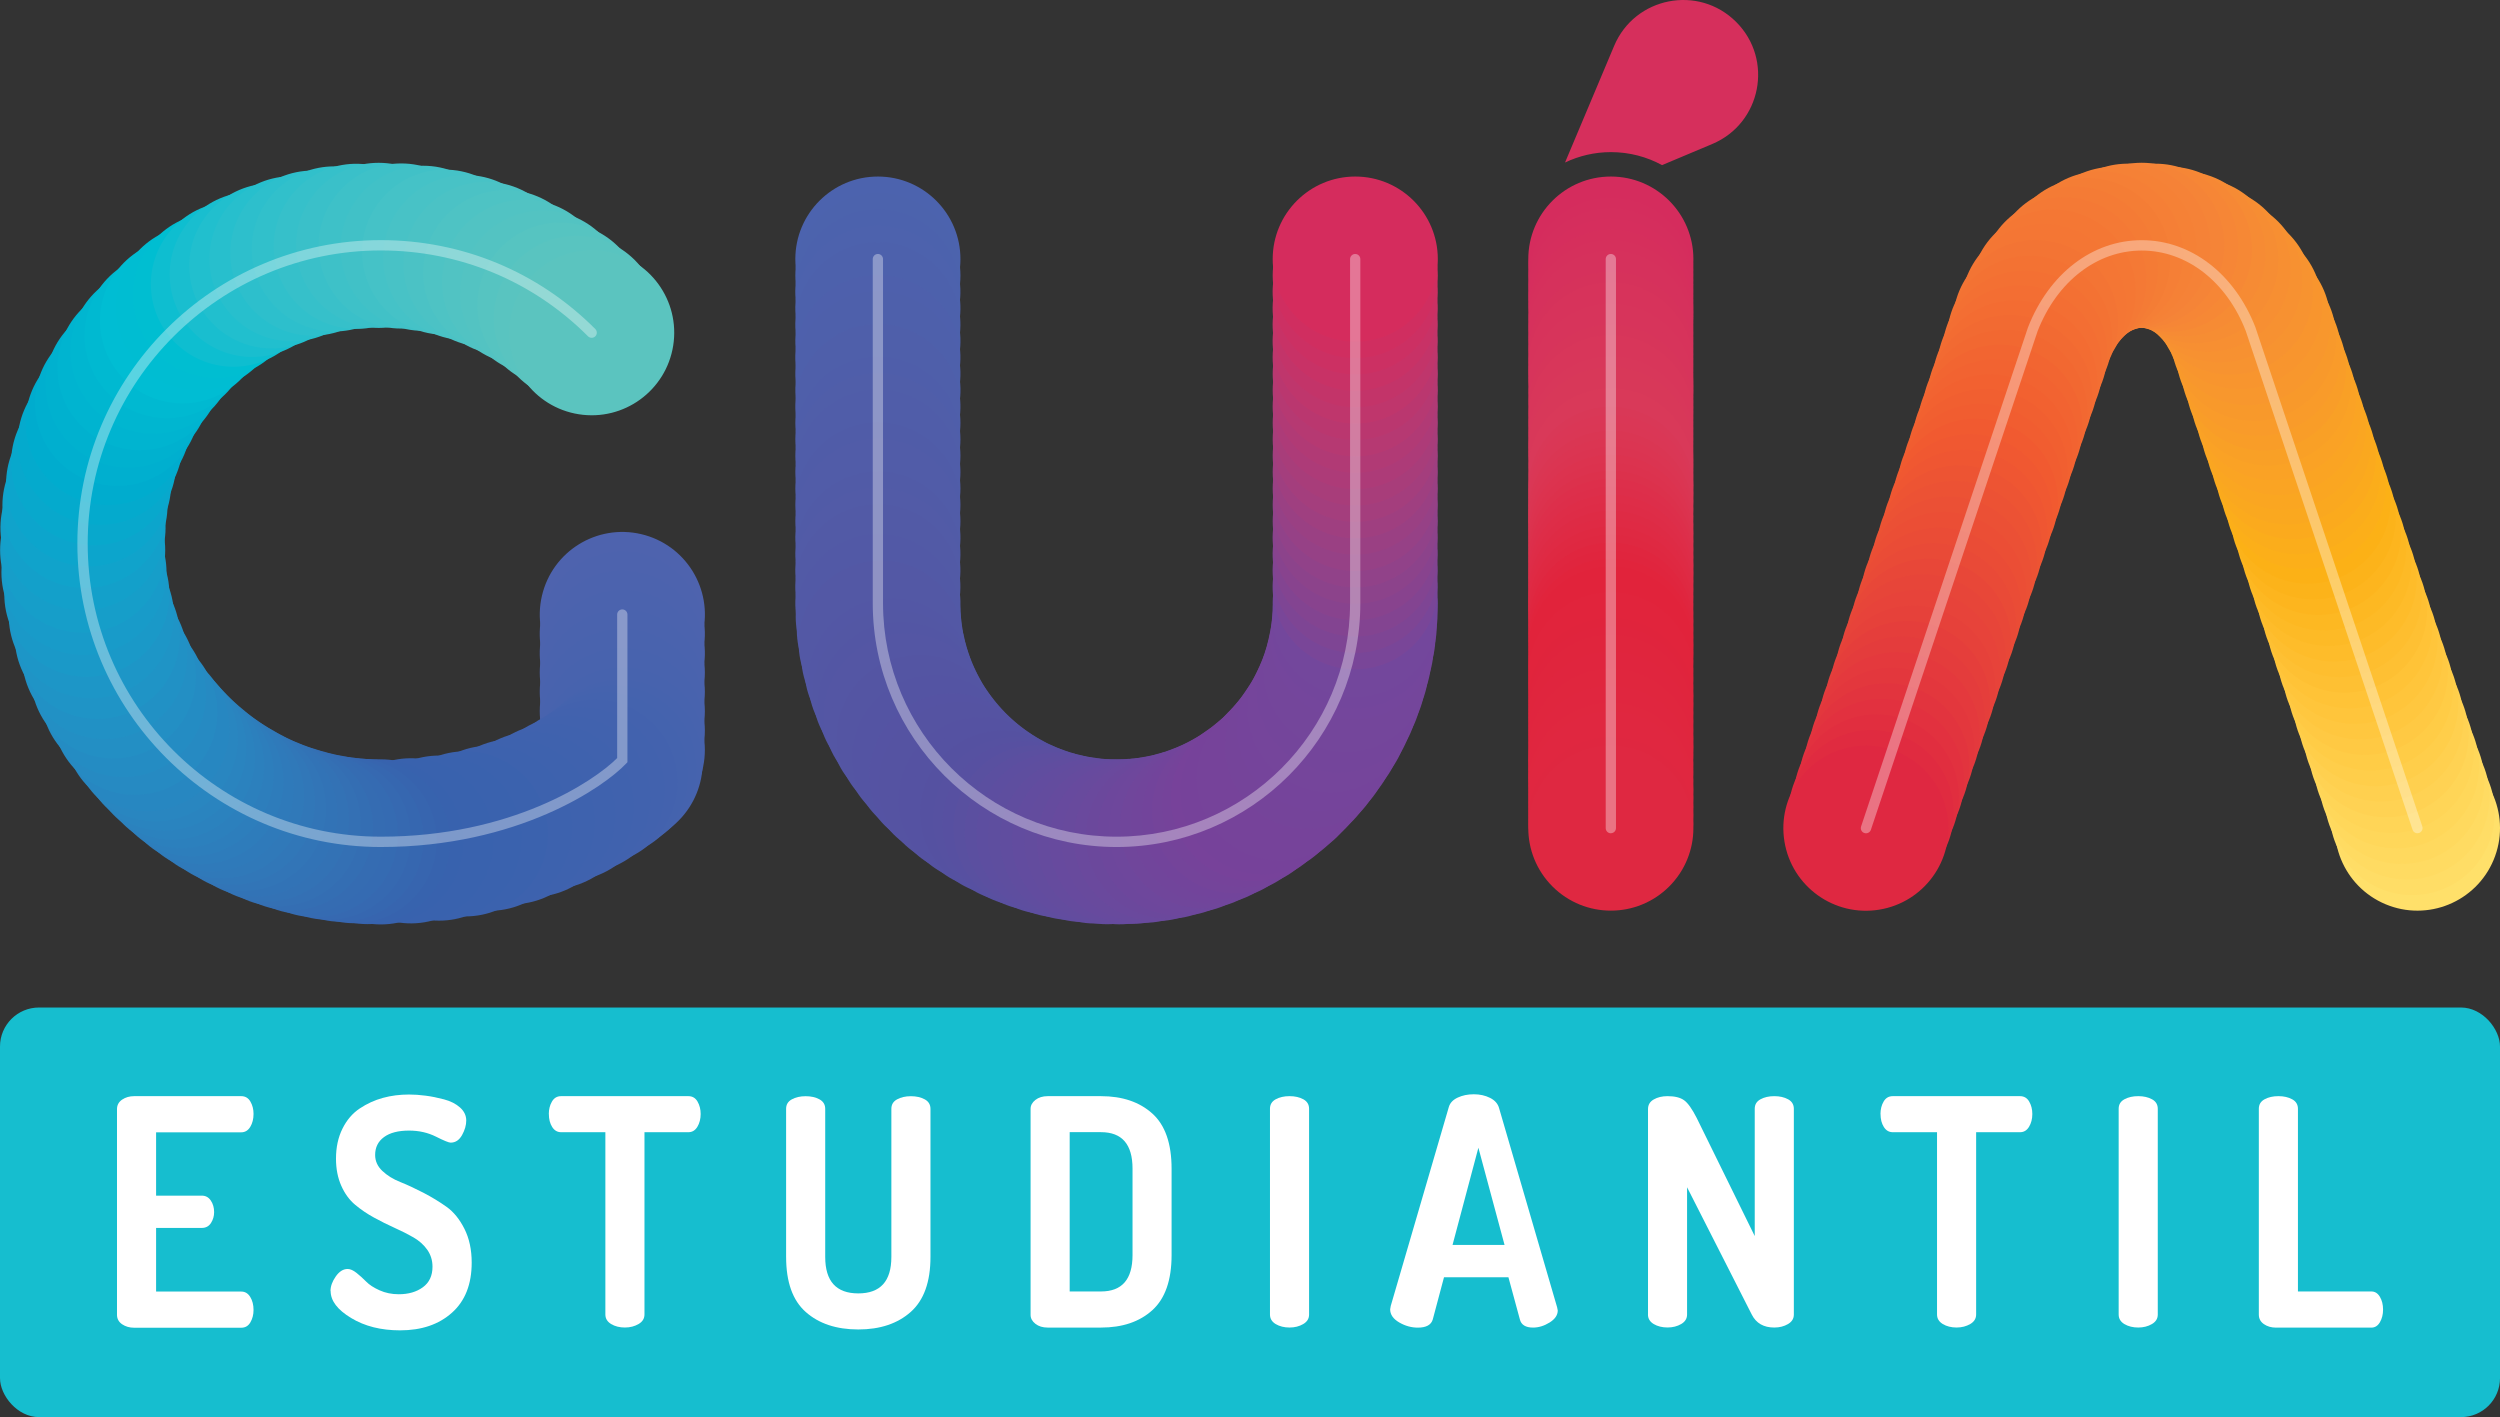 <?xml version="1.0" encoding="UTF-8"?><svg id="Capa_2" xmlns="http://www.w3.org/2000/svg" viewBox="0 0 476.94 270.35"><rect x="0" y="0" width="476.94" height="270.35" fill="#333333" stroke="none"/><defs><style>.cls-1{fill:#248cc3;}.cls-2{fill:#75459b;}.cls-3{fill:#e0253e;}.cls-4{fill:#fcb31a;}.cls-5{fill:#525aa6;}.cls-6{fill:#3079b9;}.cls-7{fill:#08a8cc;}.cls-8{fill:#f58437;}.cls-9{fill:#d62e5d;}.cls-10{fill:#346eb3;}.cls-11{fill:#654b9e;}.cls-12{fill:#f05831;}.cls-13{fill:#f79131;}.cls-14{fill:#fbaa1d;}.cls-15{fill:#dd2f4b;}.cls-16{fill:#00afcf;}.cls-17{fill:#964186;}.cls-18{fill:#f26531;}.cls-19{fill:#76439a;}.cls-20{fill:#ffe06a;}.cls-21{fill:#3ac0c9;}.cls-22{fill:#4c63ad;}.cls-23{fill:#5553a3;}.cls-24{fill:#2191c5;}.cls-25{fill:#eb4e35;}.cls-26{fill:#3275b7;}.cls-27{fill:#3f62ae;}.cls-28{fill:#10a3cb;}.cls-29{fill:#df2942;}.cls-30{fill:#d8365a;}.cls-31{fill:#1f94c6;}.cls-32{fill:#df2841;}.cls-33{fill:#fdb822;}.cls-34{fill:#ffd95e;}.cls-35{fill:#f9a026;}.cls-36{fill:#faa81f;}.cls-37{fill:#4d62ad;}.cls-38{fill:#59c4c0;}.cls-39{fill:#5950a0;}.cls-40{fill:#fcb116;}.cls-41{fill:#4663ae;}.cls-42{fill:#4d63ae;}.cls-43{fill:#2dbfcc;}.cls-44{fill:#2787c1;}.cls-45{fill:#e2313f;}.cls-46{fill:#6d479c;}.cls-47{fill:#f57f36;}.cls-48{fill:#356cb2;}.cls-49{fill:#1d96c7;}.cls-50{fill:#00b9d1;}.cls-51{fill:#73479c;}.cls-52{fill:#f58136;}.cls-53{fill:#de2c47;}.cls-54{fill:#e0253d;}.cls-55{fill:#da3653;}.cls-56{fill:#ef5632;}.cls-57{fill:#d52d5d;}.cls-58{fill:#ffcc46;}.cls-59{fill:#d93959;}.cls-60{fill:#4563ae;}.cls-61{fill:#515ba7;}.cls-62{fill:#5358a5;}.cls-63{fill:#f15a30;}.cls-64{fill:#2b82be;}.cls-65{fill:#8c438b;}.cls-66{fill:#76429a;}.cls-67{fill:#5357a4;}.cls-68{fill:#4e63ae;}.cls-69{fill:#f15d30;}.cls-70{fill:#3763ae;}.cls-71{fill:#d6305c;}.cls-72{fill:#c33469;}.cls-73{fill:#fff;}.cls-74{fill:#fec033;}.cls-75{fill:#2f7aba;}.cls-76{fill:#51c3c3;}.cls-77{fill:#d6315c;}.cls-78{fill:#604d9f;}.cls-79{fill:#e2343e;}.cls-80{fill:#5356a4;}.cls-81{fill:#6a499d;}.cls-82{fill:#e6413a;}.cls-83{fill:#ffd04f;}.cls-84{fill:#4bc2c5;}.cls-85{fill:#e84738;}.cls-86{fill:#da3755;}.cls-87{fill:#d83859;}.cls-88{fill:#f37434;}.cls-89{fill:#ffc337;}.cls-90{fill:#2986c0;}.cls-91{fill:#e0263f;}.cls-92{fill:#f47634;}.cls-93{fill:#3a62ae;}.cls-94{fill:#834491;}.cls-95{fill:#ffdb62;}.cls-96{fill:#88438e;}.cls-97{fill:#ea4c36;}.cls-98{fill:#e7433a;}.cls-99{fill:#f15f30;}.cls-100{fill:#d8375a;}.cls-101{fill:#27bfcd;}.cls-102{fill:#00b1cf;}.cls-103{fill:#4a63ae;}.cls-104{fill:#6b489c;}.cls-105{fill:#fdba26;}.cls-106{fill:#684a9d;}.cls-107{fill:#ffc53b;}.cls-108{fill:#e0263e;}.cls-109{fill:#3962ae;}.cls-110{fill:#fdb51e;}.cls-111{fill:#2e7cbb;}.cls-112{fill:#f8952e;}.cls-113{fill:#ffd253;}.cls-114{fill:#56c4c1;}.cls-115{fill:#41c1c7;}.cls-116{fill:#e3373d;}.cls-117{fill:#f36c32;}.cls-118{fill:#d7355a;}.cls-119{fill:#3372b5;}.cls-120{fill:#794698;}.cls-121{fill:#f99b2a;}.cls-122{fill:#4162ae;}.cls-123{fill:#de2d48;}.cls-124{fill:#5259a6;}.cls-125{fill:#74469b;}.cls-126{fill:#f68d33;}.cls-127{fill:#5357a5;}.cls-128{fill:#a83d7a;}.cls-129{fill:#4062ae;}.cls-130{fill:#04aacd;}.cls-131{fill:#5454a3;}.cls-132{fill:#9f3f80;}.cls-133{fill:#356bb2;}.cls-134{fill:#45c2c7;}.cls-135{fill:#4f5faa;}.cls-136{fill:#d7345b;}.cls-137{fill:#3667b0;}.cls-138{fill:#ba376f;}.cls-139{fill:#e12e3f;}.cls-140{fill:#3d62ae;}.cls-141{fill:#13a0ca;}.cls-142{fill:#0ebed0;}.cls-143{fill:#53c3c2;}.cls-144{fill:#634c9e;}.cls-145{fill:#77429a;}.cls-146{fill:#e1243c;}.cls-147{fill:#5750a1;}.cls-148{fill:#c83266;}.cls-149{fill:#7e4594;}.cls-150{fill:#9a4083;}.cls-151{fill:#4ec3c4;}.cls-152{fill:#df2740;}.cls-153{fill:#faa621;}.cls-154{fill:#dd2e4a;}.cls-155{fill:#fbad1b;}.cls-156{fill:#ed5433;}.cls-157{fill:#2d7ebc;}.cls-158{fill:#faa225;}.cls-159{fill:#4b63ae;}.cls-160{fill:#00acce;}.cls-161{fill:#914289;}.cls-162{fill:#4c62ad;}.cls-163{fill:#4362ae;}.cls-164{fill:#36c0ca;}.cls-165{fill:#ffc943;}.cls-166{fill:#3669b1;}.cls-167{fill:#505ca8;}.cls-168{fill:#00bdd3;}.cls-169{fill:#b13a75;}.cls-170{fill:#f37033;}.cls-171{fill:#4763ae;}.cls-172{fill:#3470b4;}.cls-173{fill:#189bc9;}.cls-174{fill:#e4393d;}.cls-175{fill:#fd6;}.cls-176{fill:#624c9f;}.cls-177{fill:#f68b34;}.cls-178{fill:#21bfce;}.cls-179{fill:#1a99c8;}.cls-180{fill:#4e60ac;}.cls-181{fill:#f68835;}.cls-182{fill:#674a9e;}.cls-183{fill:#de2b45;}.cls-184{fill:#5e4e9f;}.cls-185{fill:#ffce4a;}.cls-186{fill:#d62f5c;}.cls-187{fill:#d52c5d;}.cls-188{fill:#e0273f;}.cls-189{fill:#a43e7d;}.cls-190{fill:#f8992b;}.cls-191{fill:#e0243c;}.cls-192{fill:#f58237;}.cls-193{fill:#4463ae;}.cls-194{fill:#268ac2;}.cls-195{fill:#169ec9;}.cls-196{fill:#5651a1;}.cls-197{fill:#5551a1;}.cls-198{fill:#fcaf19;}.cls-199{fill:#16becf;}.cls-200{fill:#e02b40;}.cls-201{fill:#f47b35;}.cls-202{fill:#f68636;}.cls-203{fill:#2c80bd;}.cls-204{fill:#db3451;}.cls-205{fill:#3b62ae;}.cls-206{fill:#da3756;}.cls-207{fill:#f47935;}.cls-208{fill:#d93857;}.cls-209{fill:#4c63ae;}.cls-210{fill:#db3552;}.cls-211{fill:#f47734;}.cls-212{fill:#ffd75a;}.cls-213{fill:#4f5eaa;}.cls-214{fill:#505ea9;}.cls-215{fill:#f36e33;}.cls-216{fill:#f26a32;}.cls-217{fill:#e74539;}.cls-218{fill:#6e479c;}.cls-219{opacity:.35;}.cls-220{fill:#00b4d0;}.cls-221{fill:#febc2a;}.cls-222{fill:#e94a37;}.cls-223{fill:#f78f32;}.cls-224{fill:#f79330;}.cls-225{fill:#dc334f;}.cls-226{fill:#ad3b78;}.cls-227{fill:#f47d35;}.cls-228{fill:#ec5234;}.cls-229{fill:#5455a3;}.cls-230{fill:#74449a;}.cls-231{fill:#4863ae;}.cls-232{fill:#f26831;}.cls-233{fill:#75449a;}.cls-234{fill:#75439a;}.cls-235{fill:#f26130;}.cls-236{fill:#3ec1c8;}.cls-237{fill:#ffd557;}.cls-238{fill:#e02740;}.cls-239{fill:#75449b;}.cls-240{fill:#4d61ac;}.cls-241{fill:#4262ae;}.cls-242{fill:#d52e5d;}.cls-243{fill:#bf366c;}.cls-244{fill:#74459b;}.cls-245{fill:#3765af;}.cls-246{fill:#3862ae;}.cls-247{fill:#e0243d;}.cls-248{fill:#5d4ea0;}.cls-249{fill:#febe2f;}.cls-250{fill:#5552a2;}.cls-251{fill:#48c2c6;}.cls-252{fill:#f37233;}.cls-253{fill:#eb5035;}.cls-254{fill:#df2a44;}.cls-255{fill:#dc314c;}.cls-256{fill:#2a84bf;}.cls-257{fill:#d02e60;}.cls-258{fill:#73469c;}.cls-259{fill:#ffc73f;}.cls-260{fill:#faa423;}.cls-261{fill:#19becf;}.cls-262{fill:#3177b8;}.cls-263{fill:#00bdd2;}.cls-264{fill:#5553a2;}.cls-265{fill:#cc3063;}.cls-266{fill:#00bed1;}.cls-267{fill:#4e60ab;}.cls-268{fill:#e43c3c;}.cls-269{fill:#d7335b;}.cls-270{fill:#72449b;}.cls-271{fill:#e53e3b;}.cls-272{fill:#f26331;}.cls-273{fill:#dc324e;}.cls-274{fill:#515ca8;}.cls-275{fill:#525ba7;}.cls-276{fill:#f8972d;}.cls-277{fill:#5bc4bf;}.cls-278{fill:#5b4fa0;}.cls-279{fill:#00b6d0;}.cls-280{fill:#3273b6;}.cls-281{fill:#74469c;}.cls-282{fill:#70469b;}.cls-283{fill:#505da9;}.cls-284{fill:#71459b;}.cls-285{fill:#238fc4;}.cls-286{fill:#5456a4;}.cls-287{fill:#e1233b;}.cls-288{fill:#d6325b;}.cls-289{fill:#3e62ae;}.cls-290{fill:#b63972;}.cls-291{fill:#31c0cb;}.cls-292{fill:#4963ae;}.cls-293{fill:#0ca5cc;}.cls-294{fill:#f99d28;}</style></defs><g id="Capa_1-2"><path class="cls-186" d="M331.22,4.19h0c-7.18-7.18-19.34-4.79-23.28,4.56l-9.36,22.23s0,.01,0,.02c2.65-1.26,5.61-1.98,8.74-1.98,3.54,0,6.86.9,9.76,2.48l9.58-4.03c9.36-3.94,11.74-16.1,4.56-23.28Z"/><circle class="cls-68" cx="118.72" cy="117.24" r="15.75" transform="translate(-22.51 206.07) rotate(-76.81)"/><circle class="cls-42" cx="118.72" cy="120.93" r="15.75" transform="translate(-26.11 208.92) rotate(-76.81)"/><circle class="cls-209" cx="118.72" cy="124.62" r="15.75" transform="translate(-29.7 211.77) rotate(-76.81)"/><circle class="cls-159" cx="118.72" cy="128.31" r="15.75"/><circle class="cls-103" cx="118.72" cy="132" r="15.75"/><circle class="cls-292" cx="118.72" cy="135.69" r="15.75"/><circle class="cls-231" cx="118.72" cy="139.38" r="15.75"/><circle class="cls-171" cx="118.72" cy="143.07" r="15.75"/><circle class="cls-41" cx="118.3" cy="145.45" r="15.75" transform="translate(-47.01 57) rotate(-22.73)"/><circle class="cls-60" cx="117.1" cy="146.54" r="15.75" transform="translate(-68.95 122.62) rotate(-44.05)"/><circle class="cls-193" cx="115.5" cy="147.81" r="15.75"/><circle class="cls-163" cx="113.5" cy="149.23" r="15.75" transform="translate(-48.85 55.45) rotate(-22.73)"/><circle class="cls-241" cx="111.11" cy="150.74" r="15.75" transform="translate(-55.55 236.14) rotate(-80.74)"/><circle class="cls-122" cx="108.34" cy="152.3" r="15.75" transform="translate(-50.43 53.69) rotate(-22.73)"/><circle class="cls-129" cx="105.18" cy="153.85" r="15.75"/><circle class="cls-27" cx="101.64" cy="155.36" r="15.75"/><circle class="cls-289" cx="97.72" cy="156.76" r="15.75"/><circle class="cls-140" cx="93.43" cy="158.02" r="15.75" transform="translate(-77.56 224.79) rotate(-80.74)"/><circle class="cls-205" cx="88.78" cy="159.08" r="15.75"/><circle class="cls-93" cx="83.76" cy="159.89" r="15.75" transform="translate(-88.53 106.06) rotate(-45)"/><circle class="cls-109" cx="78.38" cy="160.42" r="15.75" transform="translate(-95.97 198.87) rotate(-76.4)"/><circle class="cls-246" cx="72.65" cy="160.61" r="15.75"/><circle class="cls-70" cx="70.09" cy="160.55" r="15.75"/><circle class="cls-245" cx="67.56" cy="160.38" r="15.75"/><circle class="cls-137" cx="65.05" cy="160.1" r="15.75" transform="translate(-103.43 198.54) rotate(-80.74)"/><circle class="cls-166" cx="62.58" cy="159.72" r="15.75"/><circle class="cls-133" cx="60.15" cy="159.23" r="15.75"/><circle class="cls-48" cx="57.76" cy="158.64" r="15.75" transform="translate(-108.11 190.1) rotate(-80.74)"/><circle class="cls-10" cx="55.4" cy="157.95" r="15.75" transform="translate(-109.31 187.68) rotate(-80.91)"/><circle class="cls-172" cx="53.09" cy="157.16" r="15.75"/><circle class="cls-119" cx="50.83" cy="156.27" r="15.75" transform="translate(-111.68 180.67) rotate(-80.52)"/><circle class="cls-280" cx="48.61" cy="155.29" r="15.75" transform="translate(-57.51 31.94) rotate(-23.32)"/><circle class="cls-26" cx="46.45" cy="154.23" r="15.75" transform="translate(-58.26 31.84) rotate(-23.79)"/><circle class="cls-262" cx="44.34" cy="153.07" r="15.75" transform="translate(-114.76 162.35) rotate(-77.19)"/><circle class="cls-6" cx="42.28" cy="151.83" r="15.75"/><circle class="cls-75" cx="40.28" cy="150.51" r="15.75"/><circle class="cls-111" cx="38.34" cy="149.1" r="15.75" transform="translate(-115.55 153.36) rotate(-77.16)"/><circle class="cls-157" cx="36.47" cy="147.62" r="15.75" transform="translate(-115.11 159.75) rotate(-80.7)"/><circle class="cls-203" cx="34.65" cy="146.06" r="15.75" transform="translate(-93.13 67.29) rotate(-45)"/><circle class="cls-64" cx="32.91" cy="144.43" r="15.75" transform="translate(-114.93 153.78) rotate(-80.78)"/><circle class="cls-256" cx="31.24" cy="142.73" r="15.75"/><circle class="cls-90" cx="29.64" cy="140.95" r="15.75"/><circle class="cls-44" cx="28.02" cy="139" r="15.75" transform="translate(-113.69 133.95) rotate(-76.56)"/><circle class="cls-194" cx="25.72" cy="135.89" r="15.75"/><circle class="cls-1" cx="23.56" cy="132.49" r="15.75"/><circle class="cls-285" cx="21.64" cy="128.94" r="15.75"/><circle class="cls-24" cx="19.97" cy="125.24" r="15.75" transform="translate(-46.41 17.18) rotate(-22.5)"/><circle class="cls-31" cx="18.56" cy="121.41" r="15.75"/><circle class="cls-49" cx="17.42" cy="117.45" r="15.75" transform="translate(-101.3 115.84) rotate(-80.78)"/><circle class="cls-179" cx="16.57" cy="113.38" r="15.75"/><circle class="cls-173" cx="16.02" cy="109.21" r="15.75"/><circle class="cls-195" cx="15.77" cy="104.95" r="15.75"/><circle class="cls-141" cx="15.83" cy="100.65" r="15.75" transform="translate(-86.05 100.16) rotate(-80.78)"/><circle class="cls-28" cx="16.21" cy="96.43" r="15.75"/><circle class="cls-293" cx="16.9" cy="92.3" r="15.75" transform="translate(-60.31 38.98) rotate(-45)"/><circle class="cls-7" cx="17.87" cy="88.27" r="15.75"/><circle class="cls-130" cx="19.12" cy="84.37" r="15.75"/><circle class="cls-160" cx="20.64" cy="80.59" r="15.75"/><circle class="cls-16" cx="22.42" cy="76.95" r="15.75" transform="translate(-28.14 14.76) rotate(-22.87)"/><circle class="cls-102" cx="24.44" cy="73.46" r="15.75"/><circle class="cls-220" cx="26.7" cy="70.14" r="15.75"/><circle class="cls-279" cx="29.18" cy="66.99" r="15.75" transform="translate(-42.68 80.19) rotate(-76.87)"/><circle class="cls-50" cx="31.87" cy="64.02" r="15.75" transform="translate(-36.45 85.13) rotate(-80.7)"/><circle class="cls-168" cx="34.82" cy="61.2" r="15.75" transform="translate(-32.8 80.84) rotate(-76.55)"/><circle class="cls-263" cx="37.85" cy="58.68" r="15.75"/><circle class="cls-266" cx="41.11" cy="56.34" r="15.75"/><circle class="cls-142" cx="44.54" cy="54.22" r="15.75" transform="translate(-25.46 49.25) rotate(-46.54)"/><circle class="cls-261" cx="48.12" cy="52.35" r="15.75"/><circle class="cls-178" cx="51.84" cy="50.73" r="15.75" transform="translate(-20.66 52.7) rotate(-45.94)"/><circle class="cls-101" cx="55.7" cy="49.37" r="15.75" transform="translate(-1.99 96.4) rotate(-80.74)"/><circle class="cls-43" cx="59.68" cy="48.29" r="15.75"/><circle class="cls-291" cx="63.77" cy="47.49" r="15.75" transform="translate(-14.9 59) rotate(-45)"/><circle class="cls-164" cx="67.96" cy="47" r="15.75" transform="translate(6.7 102.44) rotate(-76.81)"/><circle class="cls-21" cx="72.24" cy="46.81" r="15.75"/><circle class="cls-236" cx="76.53" cy="46.93" r="15.75"/><circle class="cls-115" cx="80.73" cy="47.37" r="15.75"/><circle class="cls-134" cx="84.84" cy="48.11" r="15.75"/><circle class="cls-251" cx="88.84" cy="49.14" r="15.75" transform="translate(-6.91 82.9) rotate(-48.37)"/><circle class="cls-84" cx="92.72" cy="50.44" r="15.75" transform="translate(-12.29 39.74) rotate(-22.73)"/><circle class="cls-151" cx="96.47" cy="52.01" r="15.75"/><circle class="cls-76" cx="100.08" cy="53.84" r="15.75" transform="translate(24.82 139) rotate(-76.81)"/><circle class="cls-143" cx="103.54" cy="55.91" r="15.75" transform="translate(-13.56 44.35) rotate(-22.73)"/><circle class="cls-114" cx="106.83" cy="58.21" r="15.75" transform="translate(25.35 148.56) rotate(-76.54)"/><circle class="cls-38" cx="109.95" cy="60.74" r="15.75"/><circle class="cls-277" cx="112.88" cy="63.48" r="15.75" transform="translate(32.5 165.02) rotate(-80.99)"/><circle class="cls-209" cx="167.48" cy="49.43" r="15.75"/><circle class="cls-22" cx="167.48" cy="52.56" r="15.75"/><circle class="cls-162" cx="167.48" cy="55.68" r="15.75" transform="translate(84.75 211.59) rotate(-80.44)"/><circle class="cls-37" cx="167.48" cy="58.81" r="15.75" transform="translate(81.67 214.19) rotate(-80.44)"/><circle class="cls-240" cx="167.48" cy="61.93" r="15.75" transform="translate(78.59 216.8) rotate(-80.44)"/><circle class="cls-240" cx="167.48" cy="65.06" r="15.75" transform="translate(75.51 219.41) rotate(-80.44)"/><circle class="cls-180" cx="167.48" cy="68.18" r="15.75" transform="translate(-13.23 74.84) rotate(-24.26)"/><circle class="cls-267" cx="167.48" cy="71.31" r="15.75" transform="translate(-14.51 75.11) rotate(-24.26)"/><circle class="cls-267" cx="167.48" cy="74.44" r="15.75" transform="translate(-15.79 75.39) rotate(-24.26)"/><circle class="cls-135" cx="167.48" cy="77.56" r="15.75" transform="translate(-17.08 75.67) rotate(-24.26)"/><circle class="cls-135" cx="167.48" cy="80.69" r="15.75"/><circle class="cls-213" cx="167.48" cy="83.81" r="15.75"/><circle class="cls-214" cx="167.48" cy="86.94" r="15.75"/><circle class="cls-283" cx="167.48" cy="90.06" r="15.75"/><circle class="cls-283" cx="167.48" cy="93.19" r="15.75"/><circle class="cls-167" cx="167.48" cy="96.32" r="15.75"/><circle class="cls-274" cx="167.48" cy="99.44" r="15.75"/><circle class="cls-274" cx="167.48" cy="102.57" r="15.75" transform="translate(38.52 250.69) rotate(-80.44)"/><circle class="cls-61" cx="167.48" cy="105.69" r="15.75" transform="translate(35.44 253.29) rotate(-80.44)"/><circle class="cls-275" cx="167.48" cy="108.82" r="15.75" transform="translate(32.35 255.9) rotate(-80.44)"/><circle class="cls-5" cx="167.48" cy="111.94" r="15.75" transform="translate(29.27 258.5) rotate(-80.44)"/><circle class="cls-5" cx="167.48" cy="115.07" r="15.75" transform="translate(-32.49 78.98) rotate(-24.26)"/><circle class="cls-124" cx="167.55" cy="117.65" r="15.75" transform="translate(-32.44 73.88) rotate(-22.73)"/><circle class="cls-124" cx="167.77" cy="120.18" r="15.75" transform="translate(-38.02 135.78) rotate(-39.95)"/><circle class="cls-62" cx="168.11" cy="122.68" r="15.75"/><circle class="cls-62" cx="168.6" cy="125.13" r="15.75"/><circle class="cls-62" cx="169.21" cy="127.54" r="15.75"/><circle class="cls-127" cx="169.95" cy="129.89" r="15.75"/><circle class="cls-67" cx="170.8" cy="132.18" r="15.75"/><circle class="cls-80" cx="171.78" cy="134.41" r="15.75"/><circle class="cls-286" cx="172.87" cy="136.58" r="15.75"/><circle class="cls-286" cx="174.07" cy="138.68" r="15.75" transform="translate(-38.25 71.94) rotate(-21.09)"/><circle class="cls-229" cx="175.38" cy="140.71" r="15.75"/><circle class="cls-229" cx="176.79" cy="142.66" r="15.75"/><circle class="cls-131" cx="178.3" cy="144.54" r="15.75" transform="translate(-.88 287.98) rotate(-77.71)"/><circle class="cls-131" cx="179.9" cy="146.33" r="15.75" transform="translate(-4.07 287.5) rotate(-76.63)"/><circle class="cls-23" cx="181.6" cy="148.03" r="15.75"/><circle class="cls-264" cx="183.38" cy="149.64" r="15.75"/><circle class="cls-264" cx="185.25" cy="151.16" r="15.75"/><circle class="cls-250" cx="187.19" cy="152.58" r="15.75" transform="translate(-4.08 300.01) rotate(-76.81)"/><circle class="cls-250" cx="189.22" cy="153.9" r="15.75"/><circle class="cls-197" cx="191.31" cy="155.11" r="15.75" transform="translate(-3.37 305.97) rotate(-76.81)"/><circle class="cls-196" cx="193.74" cy="156.34" r="15.75" transform="translate(-45.36 87) rotate(-22.73)"/><circle class="cls-147" cx="195.53" cy="157.13" r="15.75"/><circle class="cls-39" cx="197.64" cy="157.94" r="15.75"/><circle class="cls-278" cx="199.8" cy="158.66" r="15.75"/><circle class="cls-248" cx="202" cy="159.26" r="15.75" transform="translate(-53.45 189.48) rotate(-45)"/><circle class="cls-184" cx="204.25" cy="159.76" r="15.75" transform="translate(1.57 321.52) rotate(-76.63)"/><circle class="cls-78" cx="206.54" cy="160.15" r="15.75" transform="translate(1.17 321.8) rotate(-76)"/><circle class="cls-176" cx="208.86" cy="160.42" r="15.75" transform="translate(-53.85 178.91) rotate(-41.55)"/><circle class="cls-144" cx="211.22" cy="160.57" r="15.75"/><circle class="cls-11" cx="213.61" cy="160.6" r="15.75" transform="translate(20.72 345.57) rotate(-80.74)"/><circle class="cls-182" cx="215.98" cy="160.51" r="15.75"/><circle class="cls-106" cx="218.33" cy="160.3" r="15.75"/><circle class="cls-81" cx="220.63" cy="159.97" r="15.75" transform="translate(-48.5 202.87) rotate(-45)"/><circle class="cls-104" cx="222.9" cy="159.53" r="15.75" transform="translate(-41.1 233.29) rotate(-51.2)"/><circle class="cls-46" cx="225.13" cy="158.98" r="15.75" transform="translate(-46.48 205.75) rotate(-45)"/><circle class="cls-218" cx="227.31" cy="158.32" r="15.75"/><circle class="cls-282" cx="229.44" cy="157.55" r="15.75"/><circle class="cls-284" cx="231.53" cy="156.69" r="15.75"/><circle class="cls-270" cx="233.56" cy="155.72" r="15.75" transform="translate(-33.82 241.2) rotate(-51.42)"/><circle class="cls-230" cx="235.53" cy="154.66" r="15.75"/><circle class="cls-234" cx="237.45" cy="153.51" r="15.75"/><circle class="cls-145" cx="239.16" cy="152.36" r="15.75" transform="translate(38.49 352.72) rotate(-77.46)"/><circle class="cls-66" cx="240.93" cy="151.05" r="15.75"/><circle class="cls-66" cx="242.51" cy="149.76" r="15.75"/><circle class="cls-19" cx="244.03" cy="148.41" r="15.75" transform="translate(59.9 366.75) rotate(-81.16)"/><circle class="cls-19" cx="245.49" cy="146.99" r="15.75" transform="translate(46.35 352.46) rotate(-76.81)"/><circle class="cls-19" cx="246.88" cy="145.51" r="15.75" transform="translate(-35.43 96.3) rotate(-20.63)"/><circle class="cls-19" cx="248.21" cy="143.97" r="15.75" transform="translate(-36.35 107.09) rotate(-22.73)"/><circle class="cls-233" cx="249.47" cy="142.37" r="15.75"/><circle class="cls-233" cx="250.65" cy="140.71" r="15.75" transform="translate(71.43 365.45) rotate(-80.74)"/><circle class="cls-239" cx="251.77" cy="139" r="15.75" transform="translate(-24.55 218.74) rotate(-45)"/><circle class="cls-239" cx="252.81" cy="137.24" r="15.75" transform="translate(-22.99 218.96) rotate(-45)"/><circle class="cls-2" cx="253.76" cy="135.42" r="15.75" transform="translate(-32.62 108.57) rotate(-22.73)"/><circle class="cls-2" cx="254.64" cy="133.56" r="15.75"/><circle class="cls-244" cx="255.44" cy="131.66" r="15.75" transform="translate(82.63 361.26) rotate(-80.3)"/><circle class="cls-244" cx="256.15" cy="129.71" r="15.75" transform="translate(-16.69 219.12) rotate(-45)"/><circle class="cls-125" cx="256.77" cy="127.72" r="15.75" transform="translate(-24.1 185.66) rotate(-38.1)"/><circle class="cls-125" cx="257.31" cy="125.69" r="15.75" transform="translate(91.84 359.41) rotate(-80.74)"/><circle class="cls-125" cx="257.75" cy="123.63" r="15.75" transform="translate(78.56 346.37) rotate(-76.81)"/><circle class="cls-281" cx="258.1" cy="121.53" r="15.75"/><circle class="cls-258" cx="258.35" cy="119.41" r="15.75"/><circle class="cls-51" cx="258.5" cy="117.25" r="15.75"/><circle class="cls-51" cx="258.55" cy="115.07" r="15.75" transform="translate(-24.38 108.84) rotate(-22.73)"/><circle class="cls-120" cx="258.55" cy="111.94" r="15.75" transform="translate(106.45 349.11) rotate(-80.74)"/><circle class="cls-149" cx="258.55" cy="108.82" r="15.75" transform="translate(109.53 346.48) rotate(-80.74)"/><circle class="cls-94" cx="258.55" cy="105.69" r="15.75" transform="translate(112.62 343.86) rotate(-80.74)"/><circle class="cls-96" cx="258.55" cy="102.57" r="15.75" transform="translate(115.7 341.24) rotate(-80.74)"/><circle class="cls-65" cx="258.55" cy="99.44" r="15.75"/><circle class="cls-161" cx="258.55" cy="96.32" r="15.75"/><circle class="cls-17" cx="258.55" cy="93.19" r="15.75"/><circle class="cls-150" cx="258.55" cy="90.06" r="15.75"/><circle class="cls-132" cx="258.55" cy="86.94" r="15.75"/><circle class="cls-189" cx="258.55" cy="83.81" r="15.75"/><circle class="cls-128" cx="258.55" cy="80.69" r="15.75"/><circle class="cls-226" cx="258.55" cy="77.56" r="15.75" transform="translate(-9.89 105.93) rotate(-22.73)"/><circle class="cls-169" cx="258.55" cy="74.44" r="15.75" transform="translate(-8.68 105.68) rotate(-22.73)"/><circle class="cls-290" cx="258.55" cy="71.31" r="15.75" transform="translate(-7.47 105.44) rotate(-22.73)"/><circle class="cls-138" cx="258.55" cy="68.18" r="15.75" transform="translate(-6.27 105.2) rotate(-22.73)"/><circle class="cls-243" cx="258.55" cy="65.06" r="15.75" transform="translate(152.72 309.77) rotate(-80.74)"/><circle class="cls-72" cx="258.55" cy="61.93" r="15.75" transform="translate(155.81 307.15) rotate(-80.74)"/><circle class="cls-148" cx="258.55" cy="58.81" r="15.75" transform="translate(158.89 304.52) rotate(-80.74)"/><circle class="cls-265" cx="258.55" cy="55.68" r="15.75" transform="translate(161.98 301.9) rotate(-80.74)"/><circle class="cls-257" cx="258.55" cy="52.56" r="15.75"/><circle class="cls-187" cx="258.55" cy="49.43" r="15.75"/><circle class="cls-20" cx="461.19" cy="157.98" r="15.75" transform="translate(137.28 522.31) rotate(-67.27)"/><circle class="cls-175" cx="460.19" cy="155.01" r="15.75"/><circle class="cls-95" cx="459.2" cy="152.04" r="15.75"/><circle class="cls-34" cx="458.21" cy="149.07" r="15.75"/><circle class="cls-212" cx="457.21" cy="146.1" r="15.75"/><circle class="cls-237" cx="456.22" cy="143.13" r="15.75" transform="translate(-20.74 109.41) rotate(-13.37)"/><circle class="cls-113" cx="455.23" cy="140.16" r="15.75" transform="translate(34.22 362.95) rotate(-45)"/><circle class="cls-83" cx="454.23" cy="137.19" r="15.75" transform="translate(-18.5 96.25) rotate(-11.86)"/><circle class="cls-185" cx="453.24" cy="134.22" r="15.75" transform="translate(-18.67 106.98) rotate(-13.19)"/><circle class="cls-58" cx="452.25" cy="131.25" r="15.75"/><circle class="cls-165" cx="451.25" cy="128.28" r="15.75"/><circle class="cls-259" cx="450.26" cy="125.31" r="15.75"/><circle class="cls-107" cx="449.27" cy="122.34" r="15.75" transform="translate(-13.18 68) rotate(-8.53)"/><circle class="cls-89" cx="448.28" cy="119.37" r="15.75" transform="translate(-13.37 73.72) rotate(-9.26)"/><circle class="cls-74" cx="447.28" cy="116.4" r="15.75" transform="translate(48.7 350.37) rotate(-45)"/><circle class="cls-249" cx="446.29" cy="113.43" r="15.75" transform="translate(50.51 348.8) rotate(-45)"/><circle class="cls-221" cx="445.3" cy="110.46" r="15.75"/><circle class="cls-105" cx="444.3" cy="107.49" r="15.75"/><circle class="cls-33" cx="443.31" cy="104.52" r="15.75"/><circle class="cls-110" cx="442.32" cy="101.55" r="15.75" transform="translate(-10.58 72.52) rotate(-9.26)"/><circle class="cls-4" cx="441.32" cy="98.58" r="15.75" transform="translate(-10.11 72.33) rotate(-9.26)"/><circle class="cls-40" cx="440.33" cy="95.61" r="15.75" transform="translate(182.01 464.8) rotate(-67.27)"/><circle class="cls-198" cx="439.39" cy="92.79" r="15.75"/><circle class="cls-155" cx="438.44" cy="89.97" r="15.75" transform="translate(64.8 336.38) rotate(-45)"/><circle class="cls-14" cx="437.5" cy="87.14" r="15.75" transform="translate(-8.57 92.05) rotate(-11.9)"/><circle class="cls-36" cx="436.56" cy="84.32" r="15.75"/><circle class="cls-153" cx="435.61" cy="81.5" r="15.75" transform="translate(-7.04 102.97) rotate(-13.37)"/><circle class="cls-260" cx="434.67" cy="78.68" r="15.75" transform="translate(71.68 330.4) rotate(-45)"/><circle class="cls-158" cx="433.72" cy="75.85" r="15.75"/><circle class="cls-35" cx="432.78" cy="73.03" r="15.75" transform="translate(-6.11 70.62) rotate(-9.26)"/><circle class="cls-294" cx="431.84" cy="70.21" r="15.75"/><circle class="cls-121" cx="430.89" cy="67.38" r="15.75"/><circle class="cls-190" cx="429.95" cy="64.56" r="15.75" transform="translate(204.27 436.17) rotate(-67.27)"/><circle class="cls-276" cx="428.84" cy="61.54" r="15.75"/><circle class="cls-112" cx="427.27" cy="58.45" r="15.75" transform="translate(-3.84 69.54) rotate(-9.26)"/><circle class="cls-224" cx="425.47" cy="55.72" r="15.75"/><circle class="cls-13" cx="423.45" cy="53.35" r="15.75" transform="translate(-.86 99.4) rotate(-13.37)"/><circle class="cls-223" cx="421.25" cy="51.35" r="15.75"/><circle class="cls-126" cx="418.9" cy="49.72" r="15.75"/><circle class="cls-177" cx="416.43" cy="48.44" r="15.75"/><circle class="cls-181" cx="413.86" cy="47.53" r="15.75" transform="translate(-2.25 67.24) rotate(-9.26)"/><circle class="cls-202" cx="411.24" cy="46.99" r="15.75" transform="translate(209 408.13) rotate(-67.27)"/><circle class="cls-8" cx="408.59" cy="46.8" r="15.75"/><circle class="cls-192" cx="405.93" cy="46.99" r="15.75" transform="translate(226.25 414) rotate(-70.52)"/><circle class="cls-52" cx="403.31" cy="47.53" r="15.75" transform="translate(-.06 94.58) rotate(-13.37)"/><circle class="cls-47" cx="400.75" cy="48.44" r="15.75"/><circle class="cls-227" cx="398.27" cy="49.72" r="15.75"/><circle class="cls-201" cx="395.92" cy="51.35" r="15.75"/><circle class="cls-207" cx="393.72" cy="53.35" r="15.75" transform="translate(-3.45 64.07) rotate(-9.26)"/><circle class="cls-211" cx="391.7" cy="55.72" r="15.75" transform="translate(188.96 395.47) rotate(-67.27)"/><circle class="cls-92" cx="389.9" cy="58.45" r="15.75" transform="translate(-2.53 96.36) rotate(-14.04)"/><circle class="cls-88" cx="388.33" cy="61.54" r="15.75"/><circle class="cls-252" cx="387.22" cy="64.56" r="15.75" transform="translate(108.82 341.33) rotate(-54.3)"/><circle class="cls-170" cx="386.28" cy="67.38" r="15.75"/><circle class="cls-215" cx="385.34" cy="70.21" r="15.75"/><circle class="cls-117" cx="384.39" cy="73.03" r="15.75" transform="translate(-6.74 62.83) rotate(-9.26)"/><circle class="cls-216" cx="383.45" cy="75.85" r="15.75"/><circle class="cls-232" cx="382.5" cy="78.68" r="15.75" transform="translate(142 386.34) rotate(-63.61)"/><circle class="cls-18" cx="381.56" cy="81.5" r="15.75" transform="translate(-8.14 62.48) rotate(-9.26)"/><circle class="cls-272" cx="380.62" cy="84.32" r="15.75"/><circle class="cls-235" cx="379.67" cy="87.14" r="15.75" transform="translate(-9.87 88.95) rotate(-13.19)"/><circle class="cls-99" cx="378.73" cy="89.97" r="15.75" transform="translate(47.31 294.15) rotate(-45)"/><circle class="cls-69" cx="377.78" cy="92.79" r="15.75"/><circle class="cls-63" cx="376.84" cy="95.61" r="15.75" transform="translate(78.4 344.78) rotate(-54.09)"/><circle class="cls-12" cx="375.85" cy="98.58" r="15.75" transform="translate(-12.69 93.99) rotate(-14.02)"/><circle class="cls-56" cx="374.85" cy="101.55" r="15.75"/><circle class="cls-156" cx="373.86" cy="104.52" r="15.75"/><circle class="cls-228" cx="372.87" cy="107.49" r="15.75"/><circle class="cls-253" cx="371.87" cy="110.46" r="15.75" transform="translate(-15.4 87.78) rotate(-13.19)"/><circle class="cls-25" cx="370.88" cy="113.43" r="15.75" transform="translate(104.94 395.73) rotate(-63.72)"/><circle class="cls-97" cx="369.89" cy="116.4" r="15.75" transform="translate(-13.91 61.06) rotate(-9.26)"/><circle class="cls-222" cx="368.9" cy="119.37" r="15.75" transform="translate(-14.4 60.94) rotate(-9.26)"/><circle class="cls-85" cx="367.9" cy="122.34" r="15.75"/><circle class="cls-217" cx="366.91" cy="125.31" r="15.75"/><circle class="cls-98" cx="365.92" cy="128.28" r="15.75"/><circle class="cls-82" cx="364.92" cy="131.25" r="15.75" transform="translate(4.85 275.29) rotate(-41.58)"/><circle class="cls-271" cx="363.93" cy="134.22" r="15.75" transform="translate(11.68 296.65) rotate(-45)"/><circle class="cls-268" cx="362.94" cy="137.19" r="15.75" transform="translate(9.29 296.82) rotate(-45)"/><circle class="cls-174" cx="361.94" cy="140.16" r="15.75"/><circle class="cls-116" cx="360.95" cy="143.13" r="15.75"/><circle class="cls-79" cx="359.96" cy="146.1" r="15.75"/><circle class="cls-45" cx="358.96" cy="149.07" r="15.75" transform="translate(82.77 422.56) rotate(-67.27)"/><circle class="cls-139" cx="357.97" cy="152.04" r="15.75" transform="translate(79.42 423.46) rotate(-67.27)"/><circle class="cls-200" cx="356.98" cy="155.01" r="15.75" transform="translate(-20.3 59.48) rotate(-9.26)"/><circle class="cls-32" cx="355.98" cy="157.98" r="15.75" transform="translate(-20.79 59.36) rotate(-9.26)"/><circle class="cls-187" cx="307.31" cy="49.43" r="15.75"/><circle class="cls-187" cx="307.31" cy="51.45" r="15.75"/><circle class="cls-57" cx="307.31" cy="53.47" r="15.75"/><circle class="cls-242" cx="307.31" cy="55.49" r="15.75" transform="translate(183.16 342.03) rotate(-76.81)"/><circle class="cls-9" cx="307.31" cy="57.51" r="15.75" transform="translate(181.19 343.59) rotate(-76.81)"/><circle class="cls-186" cx="307.31" cy="59.53" r="15.75" transform="translate(95.84 290.32) rotate(-58.46)"/><circle class="cls-71" cx="307.31" cy="61.54" r="15.75" transform="translate(46.49 235.33) rotate(-45)"/><circle class="cls-77" cx="307.31" cy="63.56" r="15.75"/><circle class="cls-77" cx="307.31" cy="65.58" r="15.75"/><circle class="cls-288" cx="307.31" cy="67.6" r="15.75"/><circle class="cls-269" cx="307.31" cy="69.62" r="15.75" transform="translate(169.4 352.93) rotate(-76.81)"/><circle class="cls-269" cx="307.31" cy="71.64" r="15.75" transform="translate(167.43 354.49) rotate(-76.81)"/><circle class="cls-136" cx="307.31" cy="73.66" r="15.75" transform="translate(83.8 297.06) rotate(-58.46)"/><circle class="cls-136" cx="307.31" cy="75.68" r="15.75" transform="translate(36.5 239.47) rotate(-45)"/><path class="cls-118" d="M323.07,77.7c0,8.7-7.05,15.75-15.75,15.75-8.7,0-15.75-7.05-15.75-15.75s7.05-15.75,15.75-15.75,15.75,7.05,15.75,15.75Z"/><circle class="cls-30" cx="307.31" cy="79.71" r="15.75"/><circle class="cls-30" cx="307.31" cy="81.73" r="15.75"/><circle class="cls-100" cx="307.31" cy="83.75" r="15.75"/><circle class="cls-87" cx="307.31" cy="85.77" r="15.75" transform="translate(153.67 365.4) rotate(-76.81)"/><circle class="cls-87" cx="307.31" cy="87.79" r="15.75" transform="translate(71.75 303.8) rotate(-58.46)"/><circle class="cls-59" cx="307.31" cy="89.81" r="15.75" transform="translate(26.51 243.61) rotate(-45)"/><path class="cls-59" d="M323.07,91.83c0,8.7-7.05,15.75-15.75,15.75-8.7,0-15.75-7.05-15.75-15.75s7.05-15.75,15.75-15.75,15.75,7.05,15.75,15.75Z"/><circle class="cls-208" cx="307.31" cy="93.35" r="15.75" transform="translate(102.47 340.73) rotate(-67.27)"/><circle class="cls-206" cx="307.31" cy="94.88" r="15.75" transform="translate(101.06 341.66) rotate(-67.27)"/><circle class="cls-86" cx="307.31" cy="96.4" r="15.75" transform="translate(21.84 245.54) rotate(-45)"/><circle class="cls-55" cx="307.31" cy="97.93" r="15.75" transform="translate(100.21 345.19) rotate(-67.73)"/><circle class="cls-210" cx="307.31" cy="99.45" r="15.75" transform="translate(98.8 346.14) rotate(-67.73)"/><circle class="cls-204" cx="307.31" cy="100.98" r="15.75"/><circle class="cls-225" cx="307.31" cy="102.5" r="15.75"/><circle class="cls-273" cx="307.31" cy="104.02" r="15.75"/><circle class="cls-255" cx="307.31" cy="105.55" r="15.75"/><circle class="cls-15" cx="307.31" cy="107.07" r="15.75"/><circle class="cls-154" cx="307.31" cy="108.6" r="15.75" transform="translate(88.41 350.08) rotate(-67.27)"/><circle class="cls-123" cx="307.31" cy="110.12" r="15.75" transform="translate(87 351.02) rotate(-67.27)"/><circle class="cls-53" cx="307.31" cy="111.65" r="15.75" transform="translate(11.06 250) rotate(-45)"/><circle class="cls-183" cx="307.31" cy="113.17" r="15.75" transform="translate(9.98 250.45) rotate(-45)"/><circle class="cls-254" cx="307.31" cy="114.7" r="15.75" transform="translate(84.69 355.6) rotate(-67.73)"/><circle class="cls-29" cx="307.31" cy="116.22" r="15.75" transform="translate(83.28 356.55) rotate(-67.73)"/><circle class="cls-32" cx="307.31" cy="117.75" r="15.75"/><circle class="cls-91" cx="307.31" cy="119.27" r="15.75"/><circle class="cls-3" cx="307.31" cy="120.8" r="15.75"/><circle class="cls-146" cx="307.31" cy="122.32" r="15.75"/><path class="cls-287" d="M323.07,123.84c0,8.7-7.05,15.75-15.75,15.75-8.7,0-15.75-7.05-15.75-15.75s7.05-15.75,15.75-15.75,15.75,7.05,15.75,15.75Z"/><circle class="cls-287" cx="307.31" cy="125.47" r="15.75" transform="translate(1.29 254.05) rotate(-45)"/><circle class="cls-287" cx="307.31" cy="127.1" r="15.75" transform="translate(112.58 396.67) rotate(-76.63)"/><circle class="cls-146" cx="307.31" cy="128.72" r="15.75"/><circle class="cls-146" cx="307.31" cy="130.35" r="15.75" transform="translate(109.42 399.17) rotate(-76.63)"/><circle class="cls-146" cx="307.31" cy="131.97" r="15.75"/><circle class="cls-191" cx="307.31" cy="133.6" r="15.75" transform="translate(-24.18 182.58) rotate(-31.9)"/><circle class="cls-247" cx="307.31" cy="135.22" r="15.75"/><circle class="cls-54" cx="307.31" cy="136.85" r="15.75" transform="translate(-6.76 257.38) rotate(-45)"/><circle class="cls-54" cx="307.31" cy="138.47" r="15.75"/><circle class="cls-3" cx="307.31" cy="140.1" r="15.75" transform="translate(-9.06 258.34) rotate(-45)"/><path class="cls-3" d="M323.07,141.73c0,8.7-7.05,15.75-15.75,15.75-8.7,0-15.75-7.05-15.75-15.75s7.05-15.75,15.75-15.75,15.75,7.05,15.75,15.75Z"/><circle class="cls-108" cx="307.31" cy="143.35" r="15.75" transform="translate(-11.35 259.29) rotate(-45)"/><circle class="cls-108" cx="307.31" cy="144.98" r="15.75" transform="translate(95.18 410.42) rotate(-76.63)"/><circle class="cls-91" cx="307.31" cy="146.6" r="15.75"/><circle class="cls-91" cx="307.31" cy="148.23" r="15.75" transform="translate(92.02 412.92) rotate(-76.63)"/><circle class="cls-188" cx="307.31" cy="149.85" r="15.75"/><circle class="cls-238" cx="307.31" cy="151.48" r="15.75" transform="translate(-33.63 185.28) rotate(-31.9)"/><circle class="cls-238" cx="307.31" cy="153.1" r="15.75"/><circle class="cls-238" cx="307.31" cy="154.73" r="15.75" transform="translate(-19.4 262.62) rotate(-45)"/><circle class="cls-152" cx="307.31" cy="156.36" r="15.75"/><circle class="cls-32" cx="307.31" cy="157.98" r="15.75" transform="translate(-21.7 263.57) rotate(-45)"/><rect class="cls-199" y="192.21" width="476.94" height="78.14" rx="7.44" ry="7.44"/><path class="cls-73" d="M22.32,250.79v-39.2c0-.76.33-1.37.98-1.81.65-.44,1.41-.66,2.3-.66h20.42c.76,0,1.35.34,1.75,1.03.4.68.6,1.47.6,2.36,0,.97-.21,1.79-.63,2.48-.42.68-.99,1.03-1.72,1.03h-16.24v12.08h8.72c.73,0,1.3.31,1.72.94.42.62.63,1.36.63,2.2,0,.77-.2,1.46-.6,2.08-.4.62-.98.94-1.75.94h-8.72v12.14h16.24c.73,0,1.3.34,1.72,1.03.42.68.63,1.51.63,2.48,0,.89-.2,1.67-.6,2.36-.4.69-.98,1.03-1.75,1.03h-20.42c-.88,0-1.65-.22-2.3-.66-.65-.44-.98-1.05-.98-1.81Z"/><path class="cls-73" d="M63.05,246.32c0-.93.34-1.86,1.01-2.81.67-.95,1.42-1.42,2.27-1.42.49,0,1.06.25,1.69.75.63.5,1.24,1.06,1.84,1.66.59.61,1.44,1.16,2.55,1.66,1.11.5,2.33.75,3.67.75,1.84,0,3.37-.44,4.59-1.33,1.22-.89,1.84-2.19,1.84-3.93,0-1.21-.34-2.28-1-3.23-.67-.95-1.55-1.73-2.64-2.36-1.09-.62-2.28-1.23-3.58-1.81-1.3-.58-2.61-1.24-3.93-1.96-1.32-.72-2.52-1.54-3.61-2.45-1.09-.91-1.97-2.11-2.64-3.62-.67-1.51-1.01-3.23-1.01-5.16,0-2.17.41-4.08,1.23-5.73.82-1.66,1.92-2.94,3.3-3.86,1.38-.92,2.85-1.59,4.42-2.02,1.57-.43,3.23-.64,4.99-.64.99,0,2.05.07,3.16.22,1.11.14,2.28.38,3.53.71,1.24.33,2.26.85,3.04,1.55.78.7,1.18,1.53,1.18,2.48,0,.9-.27,1.82-.8,2.78-.54.96-1.26,1.44-2.18,1.44-.35,0-1.28-.38-2.81-1.15-1.53-.76-3.23-1.15-5.11-1.15-2.07,0-3.66.41-4.79,1.24-1.13.83-1.69,1.96-1.69,3.41,0,1.17.46,2.18,1.38,3.05.92.87,2.05,1.57,3.41,2.11,1.36.54,2.83,1.23,4.42,2.05,1.59.83,3.06,1.72,4.42,2.69,1.36.97,2.49,2.37,3.41,4.2.92,1.83,1.38,3.98,1.38,6.43,0,4.13-1.25,7.32-3.76,9.56-2.51,2.25-5.8,3.37-9.9,3.37-3.64,0-6.75-.78-9.35-2.36-2.6-1.57-3.9-3.28-3.9-5.13Z"/><path class="cls-73" d="M104.7,212.53c0-.9.2-1.7.6-2.38.4-.69.98-1.03,1.75-1.03h24.27c.77,0,1.35.34,1.75,1.03.4.69.6,1.48.6,2.38s-.21,1.76-.63,2.44c-.42.69-.99,1.03-1.72,1.03h-8.37v34.77c0,.77-.37,1.38-1.12,1.82-.75.44-1.62.67-2.61.67s-1.91-.22-2.64-.67c-.73-.45-1.09-1.05-1.09-1.82v-34.77h-8.43c-.73,0-1.3-.33-1.72-1-.42-.67-.63-1.49-.63-2.47Z"/><path class="cls-73" d="M149.97,239.8v-28.26c0-.81.36-1.41,1.09-1.81.73-.4,1.61-.6,2.64-.6s1.91.2,2.64.6c.73.4,1.09,1.01,1.09,1.81v28.26c0,4.63,2.1,6.95,6.31,6.95s6.31-2.32,6.31-6.95v-28.26c0-.81.36-1.41,1.09-1.81.73-.4,1.61-.6,2.64-.6s1.91.2,2.64.6c.73.4,1.09,1.01,1.09,1.81v28.26c0,4.75-1.25,8.24-3.76,10.48-2.51,2.23-5.84,3.35-10.01,3.35s-7.51-1.11-10.01-3.32c-2.51-2.21-3.76-5.72-3.76-10.51Z"/><path class="cls-73" d="M196.61,250.85v-39.32c0-.64.31-1.21.92-1.69.61-.48,1.4-.72,2.35-.72h10.15c4.09,0,7.36,1.11,9.81,3.32,2.45,2.21,3.67,5.72,3.67,10.51v16.49c0,4.79-1.23,8.3-3.67,10.51-2.45,2.22-5.72,3.32-9.81,3.32h-10.15c-.96,0-1.74-.24-2.35-.72-.61-.48-.92-1.05-.92-1.69ZM204.07,246.38h5.97c4.02,0,6.02-2.31,6.02-6.95v-16.49c0-4.63-2.01-6.95-6.02-6.95h-5.97v30.38Z"/><path class="cls-73" d="M242.28,250.79v-39.26c0-.81.36-1.41,1.09-1.81.73-.4,1.61-.6,2.64-.6s1.91.2,2.64.6c.73.4,1.09,1.01,1.09,1.81v39.26c0,.77-.37,1.37-1.12,1.81-.75.44-1.62.66-2.61.66s-1.91-.22-2.64-.66c-.73-.44-1.09-1.05-1.09-1.81Z"/><path class="cls-73" d="M265.21,249.78c0-.09.04-.3.11-.64l11.09-37.98c.23-.76.79-1.35,1.69-1.77.9-.42,1.92-.63,3.07-.63s2.18.23,3.1.69c.92.46,1.49,1.12,1.72,1.96l11.07,37.99c.08.32.12.52.12.6,0,.89-.52,1.65-1.55,2.3-1.03.64-2.08.97-3.16.97-1.42,0-2.26-.52-2.52-1.57l-2.18-8.03h-12.29l-2.14,8.04c-.3,1.04-1.25,1.57-2.84,1.57-1.25,0-2.44-.33-3.58-1-1.14-.67-1.71-1.5-1.71-2.49ZM277.11,237.5h9.92l-4.99-18.54-4.93,18.54Z"/><path class="cls-73" d="M314.4,250.79v-39.2c0-.81.36-1.42,1.09-1.84.73-.42,1.61-.63,2.64-.63,1.38,0,2.43.26,3.15.78.73.52,1.53,1.65,2.41,3.38l11.07,22.53v-24.28c0-.81.36-1.41,1.09-1.81.73-.4,1.61-.6,2.64-.6s1.91.2,2.64.6c.73.4,1.09,1.01,1.09,1.81v39.26c0,.77-.37,1.37-1.12,1.81-.75.44-1.62.66-2.61.66-2.03,0-3.46-.82-4.3-2.48l-12.34-24.28v24.28c0,.77-.37,1.37-1.12,1.81-.75.44-1.62.66-2.61.66s-1.91-.22-2.64-.66c-.73-.44-1.09-1.05-1.09-1.81Z"/><path class="cls-73" d="M358.75,212.53c0-.9.2-1.7.6-2.38.4-.69.98-1.03,1.75-1.03h24.27c.76,0,1.35.34,1.75,1.03.4.69.6,1.48.6,2.38s-.21,1.76-.63,2.44c-.42.69-.99,1.03-1.72,1.03h-8.37v34.77c0,.77-.37,1.38-1.12,1.82-.75.44-1.62.67-2.61.67s-1.91-.22-2.64-.67c-.73-.45-1.09-1.05-1.09-1.82v-34.77h-8.43c-.73,0-1.3-.33-1.72-1-.42-.67-.63-1.49-.63-2.47Z"/><path class="cls-73" d="M404.19,250.79v-39.26c0-.81.36-1.41,1.09-1.81.73-.4,1.61-.6,2.64-.6s1.91.2,2.64.6c.73.4,1.09,1.01,1.09,1.81v39.26c0,.77-.37,1.37-1.12,1.81-.75.44-1.62.66-2.61.66s-1.91-.22-2.64-.66c-.73-.44-1.09-1.05-1.09-1.81Z"/><path class="cls-73" d="M430.93,250.79v-39.26c0-.81.36-1.41,1.09-1.81.73-.4,1.61-.6,2.64-.6s1.91.2,2.64.6c.73.4,1.09,1.01,1.09,1.81v34.85h14c.69,0,1.24.34,1.64,1.03.4.68.6,1.49.6,2.42s-.2,1.73-.6,2.42c-.4.69-.95,1.03-1.64,1.03h-18.19c-.88,0-1.65-.22-2.29-.66-.65-.44-.98-1.05-.98-1.81Z"/><g class="cls-219"><path class="cls-73" d="M72.65,161.59c-31.92,0-57.89-25.97-57.89-57.89s25.97-57.89,57.89-57.89c15.48,0,30.01,6.02,40.92,16.96.38.38.38,1.01,0,1.39-.38.38-1.01.38-1.39,0-10.54-10.57-24.58-16.38-39.53-16.38-30.83,0-55.92,25.08-55.92,55.92s25.08,55.92,55.92,55.92c24.9,0,40.69-10.57,45.09-15v-27.38c0-.54.44-.98.98-.98s.98.44.98.98v28.17l-.27.28c-4.15,4.42-20.65,15.9-46.79,15.9Z"/></g><g class="cls-219"><path class="cls-73" d="M213.02,161.59c-25.65,0-46.52-20.87-46.52-46.52V49.43c0-.54.44-.98.98-.98s.98.44.98.98v65.64c0,24.57,19.99,44.55,44.55,44.55s44.55-19.99,44.55-44.55V49.43c0-.54.44-.98.98-.98s.98.44.98.98v65.64c0,25.65-20.87,46.52-46.52,46.52Z"/></g><g class="cls-219"><path class="cls-73" d="M307.31,158.97c-.54,0-.98-.44-.98-.98V49.43c0-.54.44-.98.98-.98s.98.44.98.98v108.55c0,.54-.44.98-.98.98Z"/></g><g class="cls-219"><path class="cls-73" d="M461.19,158.97c-.41,0-.8-.26-.93-.67l-31.83-95.18c-3.68-9.44-11.29-15.32-19.84-15.32s-16.16,5.89-19.86,15.37l-31.81,95.13c-.17.52-.73.79-1.25.62-.52-.17-.79-.73-.62-1.25l31.83-95.18c4.01-10.3,12.32-16.67,21.71-16.67s17.7,6.37,21.69,16.62l31.84,95.22c.17.52-.11,1.07-.62,1.25-.1.03-.21.05-.31.05Z"/></g></g></svg>